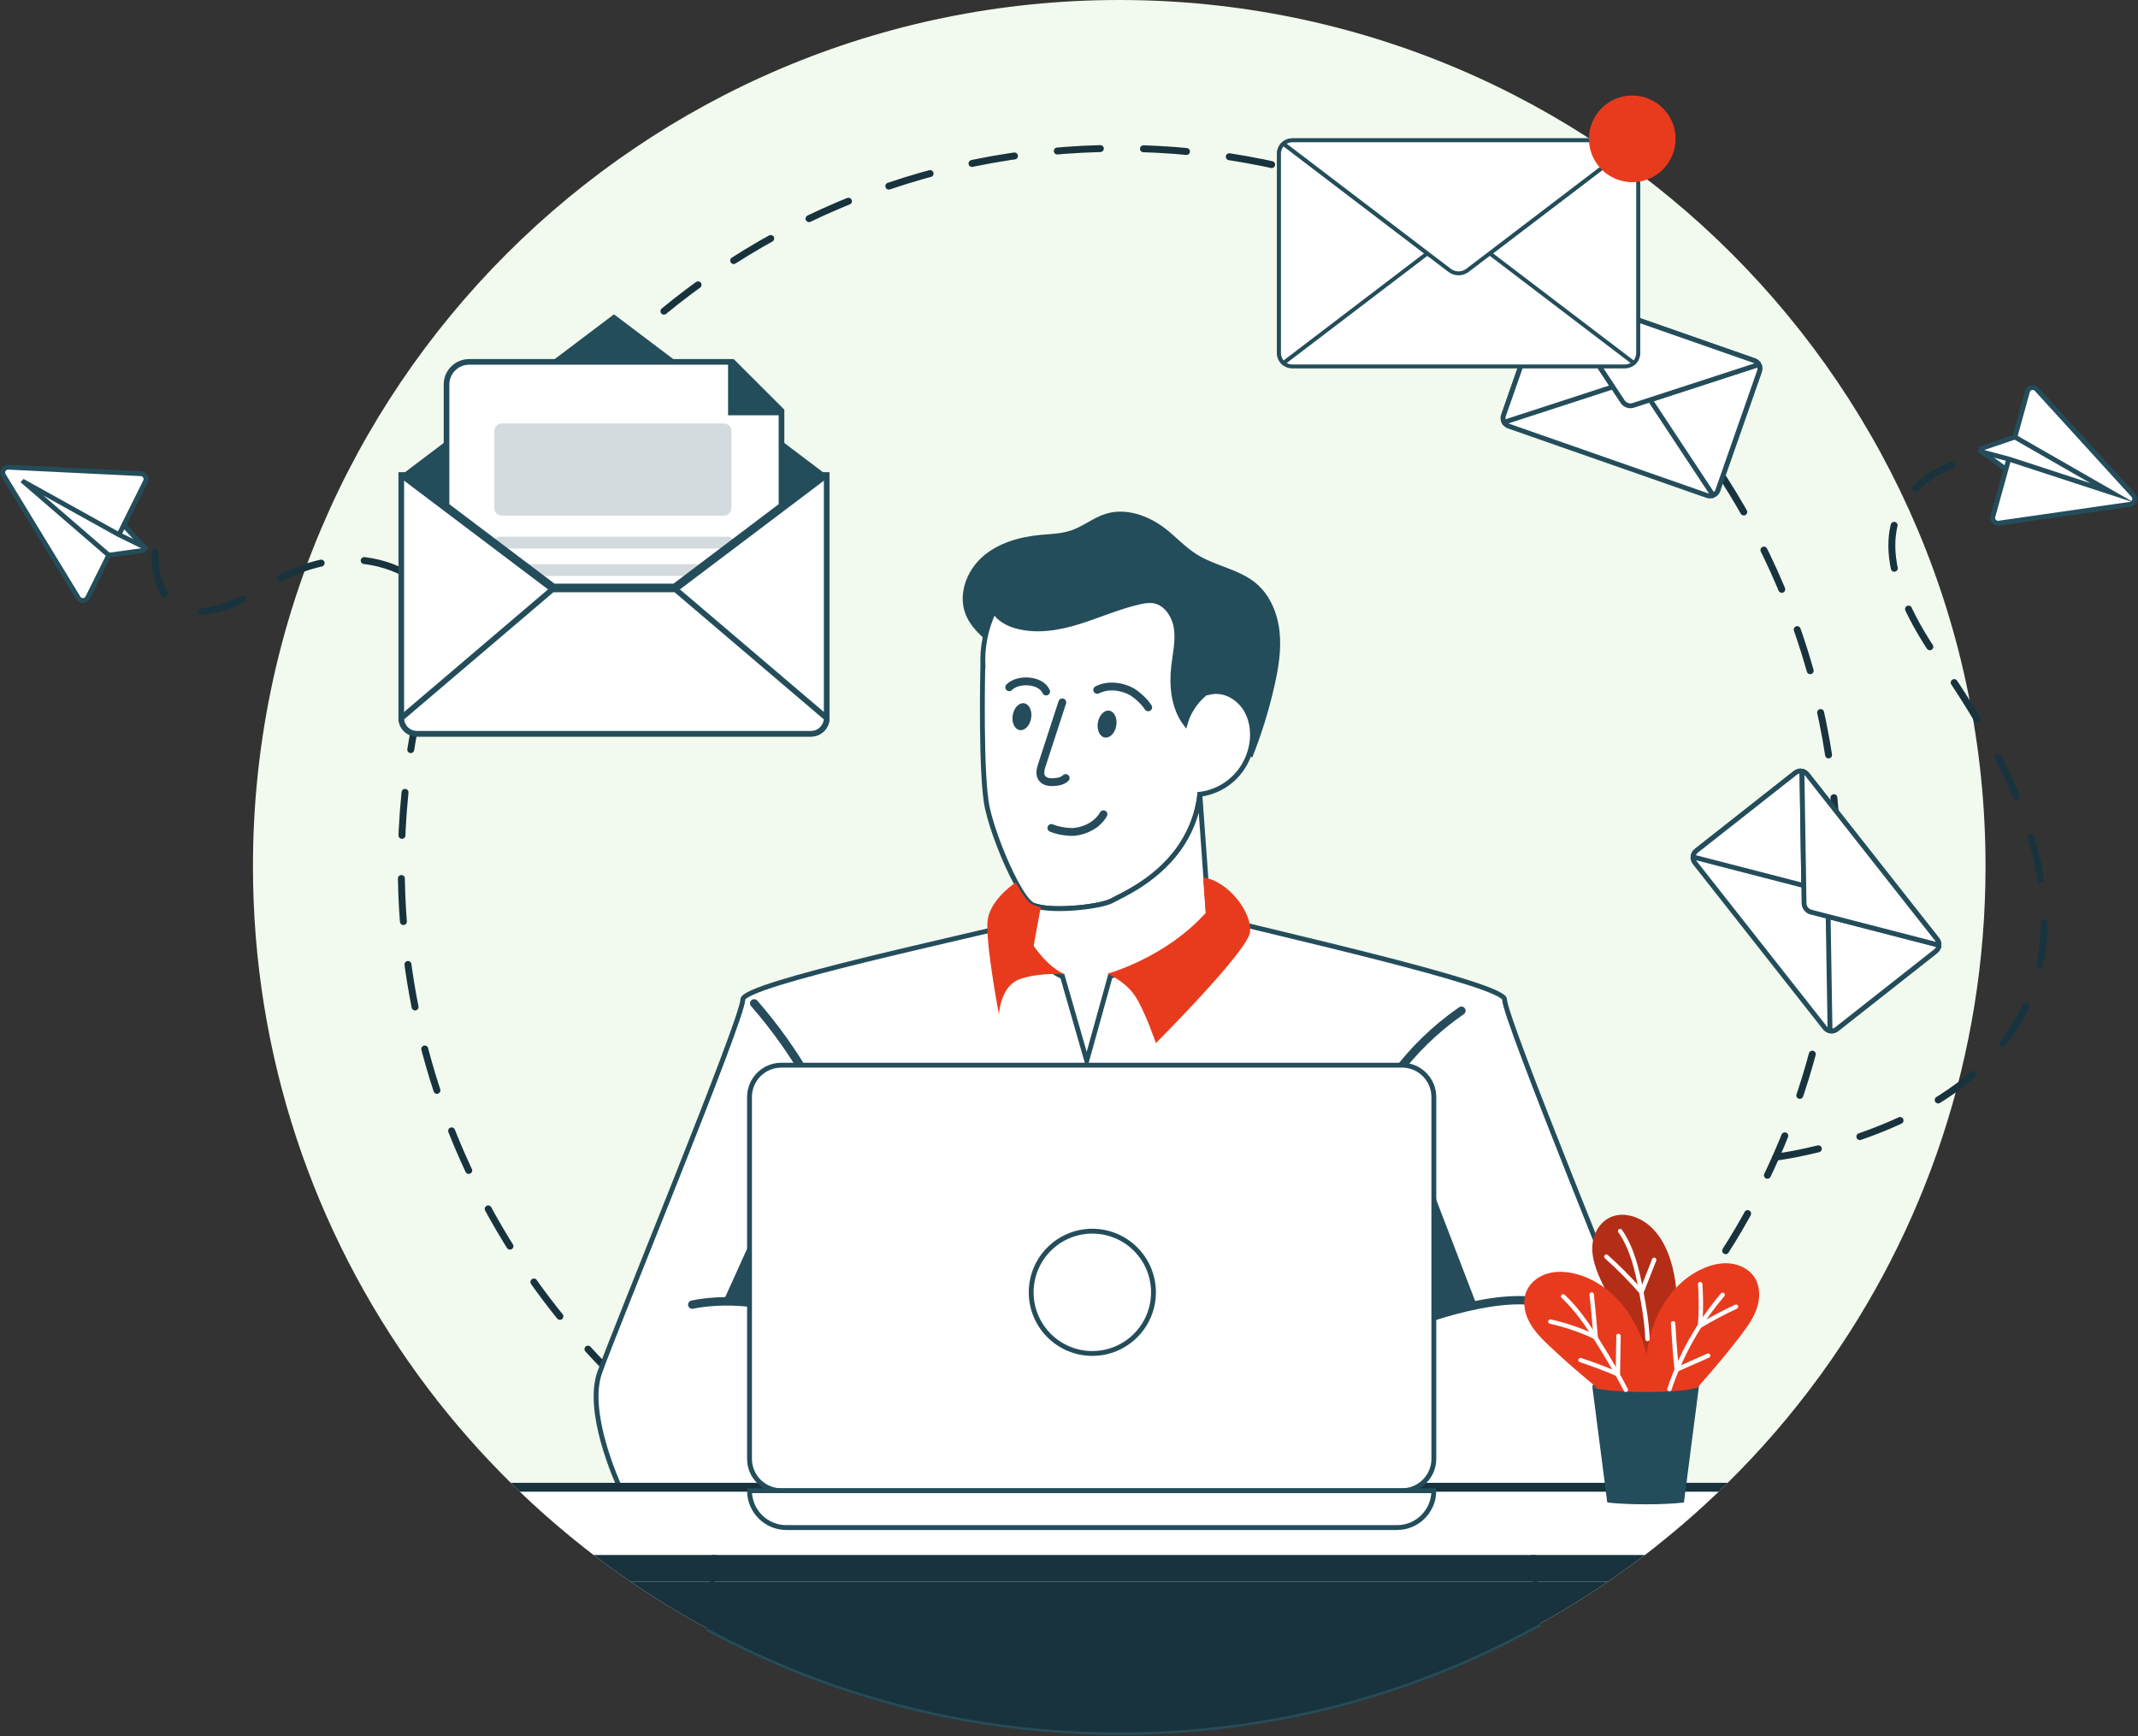 <svg xmlns="http://www.w3.org/2000/svg" width="1234" height="1002" viewBox="0 0 1234 1002" fill="none"><rect x="0" y="0" width="1234" height="1002" fill="#333333" stroke="none"/><path d="M1146 500.01C1146 609.46 1110.83 710.67 1051.2 793C1050.95 793.35 1050.71 793.69 1050.44 794.04C1050.2 794.4 1049.93 794.75 1049.66 795.1C1033.82 816.75 1016.27 837.09 997.199 855.87C995.459 857.6 993.709 859.3 991.939 860.99C989.429 863.4 986.889 865.78 984.329 868.13C976.259 875.57 967.949 882.73 959.389 889.61C959.119 889.83 958.849 890.04 958.579 890.25C958.419 890.39 958.259 890.5 958.099 890.63C958.099 890.63 958.099 890.66 958.069 890.66C957.659 891 957.229 891.36 956.799 891.68C956.799 891.68 956.799 891.71 956.769 891.71C956.479 891.95 956.179 892.18 955.879 892.41C955.059 893.07 954.239 893.71 953.419 894.35C952.659 894.94 951.899 895.52 951.139 896.12C950.529 896.59 949.909 897.07 949.289 897.53C942.389 902.81 935.349 907.9 928.179 912.82C925.129 914.9 922.059 916.96 918.969 918.98C917.109 920.19 915.239 921.41 913.359 922.58C904.969 927.9 896.409 932.98 887.679 937.81C855.959 955.36 822.129 969.56 786.659 979.94C786.579 979.96 786.509 979.98 786.429 980.01C782.939 981.02 779.419 982.02 775.889 982.96C763.509 986.28 750.939 989.14 738.199 991.5C718.049 995.26 697.479 997.81 676.549 999.07C666.449 999.69 656.269 1000 646.009 1000C615.999 1000 586.609 997.36 558.049 992.28H558.039C520.499 985.62 484.409 974.77 450.269 960.22C436.269 954.27 422.599 947.69 409.299 940.52C393.619 932.08 378.449 922.83 363.839 912.82C356.659 907.91 349.629 902.81 342.729 897.53C340.519 895.85 338.319 894.14 336.129 892.41C334.689 891.27 333.259 890.13 331.839 888.98L331.819 888.96C331.389 888.64 330.949 888.27 330.519 887.93V887.91C330.089 887.58 329.659 887.23 329.249 886.88H329.229C319.159 878.63 309.429 870 300.049 860.99C298.279 859.3 296.529 857.59 294.789 855.87C292.739 853.85 290.709 851.81 288.699 849.75C271.989 832.69 256.469 814.43 242.329 795.1C242.059 794.75 241.789 794.4 241.549 794.04C241.279 793.69 241.039 793.35 240.799 793C181.159 710.67 145.999 609.46 145.999 500.01C145.999 223.88 369.869 0 646.009 0C922.149 0 1146 223.88 1146 500.01Z" fill="#F2F9EE"></path><path d="M914.309 815.8C911.479 818.21 908.619 820.57 905.729 822.9C905.509 823.08 905.279 823.26 905.059 823.43C904.929 823.55 904.789 823.64 904.659 823.74C904.659 823.74 904.659 823.76 904.639 823.76C904.299 824.04 903.939 824.34 903.589 824.61C903.589 824.61 903.589 824.63 903.569 824.63C903.329 824.83 903.079 825.02 902.829 825.21C902.149 825.76 901.469 826.29 900.789 826.82C900.159 827.31 899.529 827.79 898.899 828.29C898.389 828.68 897.879 829.08 897.369 829.46C896.149 830.39 894.929 831.32 893.699 832.24" stroke="#18333D" stroke-width="4" stroke-linecap="round" stroke-linejoin="round"></path><path d="M872.78 846.88C872.6 847 872.409 847.12 872.229 847.24C870.689 848.24 869.14 849.25 867.58 850.22C860.63 854.63 853.53 858.84 846.3 862.84C820.01 877.38 791.97 889.15 762.58 897.76C762.51 897.78 762.459 897.79 762.389 897.82C759.499 898.66 756.579 899.49 753.649 900.26C743.389 903.01 732.969 905.38 722.409 907.34C705.709 910.46 688.66 912.57 671.32 913.61C662.95 914.12 654.51 914.38 646.01 914.38C621.14 914.38 596.779 912.19 573.109 907.98C541.999 902.46 512.09 893.47 483.79 881.41C472.19 876.48 460.86 871.03 449.84 865.08C436.84 858.08 424.269 850.42 412.159 842.12C409.619 840.38 407.109 838.62 404.609 836.83" stroke="#18333D" stroke-width="4" stroke-linecap="round" stroke-linejoin="round" stroke-dasharray="25.52 25.52"></path><path d="M394.369 829.24C392.639 827.92 390.909 826.58 389.199 825.22C388.009 824.28 386.819 823.33 385.639 822.38L385.619 822.36C385.259 822.09 384.899 821.79 384.539 821.51V821.49C384.179 821.22 383.829 820.93 383.489 820.64H383.469C380.599 818.29 377.759 815.9 374.949 813.47" stroke="#18333D" stroke-width="4" stroke-linecap="round" stroke-linejoin="round"></path><path d="M356.639 796.61C356.069 796.05 355.499 795.49 354.929 794.93C353.229 793.26 351.549 791.57 349.879 789.86C336.029 775.72 323.169 760.59 311.449 744.57C311.229 744.28 311 743.99 310.8 743.69C310.58 743.4 310.379 743.12 310.179 742.83C260.749 674.6 231.609 590.72 231.609 500.01C231.609 271.16 417.15 85.62 646 85.62C874.85 85.62 1060.37 271.16 1060.37 500.01C1060.37 590.72 1031.22 674.6 981.8 742.83C981.59 743.12 981.389 743.4 981.169 743.69C980.969 743.99 980.75 744.28 980.52 744.57C967.39 762.51 952.85 779.37 937.04 794.93C935.6 796.36 934.149 797.77 932.679 799.17C930.599 801.17 928.489 803.14 926.369 805.09C925.459 805.93 924.549 806.76 923.639 807.59" stroke="#18333D" stroke-width="4" stroke-linecap="round" stroke-linejoin="round" stroke-dasharray="24.89 24.89"></path><path d="M938.369 860.99C937.939 861.93 937.689 862.43 937.689 862.43H882.569L884.949 897.53L885.979 912.82L887.679 937.81C855.959 955.36 822.129 969.56 786.659 979.94C786.579 979.96 786.509 979.98 786.429 980.01C786.219 980.07 785.999 980.13 785.789 980.19C784.299 980.63 782.799 981.06 781.289 981.48C779.489 981.99 777.689 982.48 775.889 982.96C763.509 986.28 750.939 989.14 738.199 991.5C718.049 995.26 697.479 997.81 676.549 999.07C666.449 999.69 656.269 1000 646.009 1000C615.999 1000 586.609 997.36 558.049 992.28H558.039C556.859 992.07 555.689 991.86 554.519 991.64C553.479 991.45 552.449 991.26 551.409 991.05C550.319 990.85 549.239 990.64 548.149 990.42C546.509 990.1 544.869 989.77 543.239 989.42C542.039 989.17 540.839 988.92 539.639 988.65C538.789 988.47 537.929 988.28 537.079 988.09C535.149 987.66 533.219 987.22 531.289 986.77C530.289 986.54 529.279 986.3 528.279 986.06C527.359 985.84 526.439 985.61 525.529 985.38C524.019 985.01 522.509 984.63 521.009 984.24C520.129 984.02 519.259 983.79 518.379 983.56C517.119 983.23 515.869 982.9 514.609 982.55C512.949 982.1 511.299 981.64 509.639 981.17C508.509 980.85 507.379 980.53 506.259 980.2C505.309 979.93 504.359 979.65 503.419 979.37C502.949 979.23 502.469 979.09 501.999 978.94C501.169 978.7 500.339 978.45 499.509 978.19C498.389 977.85 497.269 977.5 496.159 977.15C495.189 976.85 494.229 976.55 493.269 976.24C490.889 975.47 488.519 974.69 486.149 973.89C485.209 973.58 484.269 973.26 483.329 972.93C479.849 971.74 476.389 970.51 472.949 969.23C471.859 968.83 470.769 968.42 469.679 968.01C468.589 967.6 467.499 967.18 466.409 966.77C465.319 966.35 464.239 965.93 463.159 965.5C462.079 965.07 460.999 964.65 459.919 964.21C456.689 962.91 453.469 961.58 450.269 960.22C436.269 954.27 422.599 947.69 409.299 940.52L411.169 912.82L412.199 897.53L414.579 862.43H359.459C359.459 862.43 359.209 861.93 358.779 860.99C355.119 853.12 338.259 814.7 346.099 792.3C354.869 767.25 428.759 588.14 428.759 576.88C428.759 567.99 559.249 540.58 593.969 531.51L698.339 528.86C733.059 537.93 868.399 567.99 868.399 576.88C868.399 588.14 942.289 767.25 951.059 792.3C958.899 814.7 942.029 853.12 938.369 860.99Z" fill="white" stroke="#244D5B" stroke-width="2.8" stroke-miterlimit="10"></path><path d="M738.199 991.5C718.049 995.26 697.479 997.81 676.549 999.07C666.449 999.69 656.269 1000 646.009 1000C615.999 1000 586.609 997.36 558.049 992.28C558.209 992.16 558.369 992.02 558.539 991.87C558.699 991.74 558.869 991.6 559.039 991.44C559.379 991.13 559.729 990.81 560.089 990.46C561.509 989.06 563.049 987.32 564.689 985.27C565.069 984.79 565.449 984.29 565.849 983.78C566.449 982.98 567.069 982.13 567.699 981.25C567.969 980.88 568.229 980.51 568.499 980.12C570.179 977.71 571.929 975.04 573.709 972.12C573.929 971.75 574.159 971.38 574.389 971C575.649 968.92 576.929 966.72 578.219 964.41C587.709 974.41 607.889 987.68 648.559 987.68C689.229 987.68 709.509 974.38 718.939 964.38C726.209 977.36 733.079 986.95 738.199 991.5Z" fill="#60453A"></path><path d="M450.27 960.22C453.47 961.58 456.689 962.91 459.919 964.21C456.679 962.92 453.47 961.59 450.27 960.22Z" fill="#FD8A77"></path><path d="M470.79 633.37L417.35 751.38C417.35 751.38 459.66 750.82 470.79 764.74V633.37Z" fill="#264C5B"></path><path d="M804.779 629.47V768.08C804.779 768.08 839.289 755 852.649 754.16L804.779 629.47Z" fill="#264C5B"></path><path d="M467.069 626.27C466.229 626.27 465.419 625.83 464.979 625.05C455.999 609.28 445.399 594.35 433.459 580.69C432.589 579.69 432.689 578.17 433.689 577.3C434.679 576.43 436.209 576.52 437.079 577.53C449.229 591.43 460.029 606.63 469.159 622.68C469.819 623.83 469.409 625.3 468.259 625.96C467.889 626.17 467.479 626.27 467.069 626.27Z" fill="#264C5B"></path><path d="M804.759 623.41C804.259 623.41 803.769 623.26 803.339 622.94C802.269 622.15 802.039 620.65 802.829 619.58C813.749 604.73 826.979 591.88 842.129 581.4C843.219 580.64 844.719 580.91 845.479 582.01C846.239 583.1 845.959 584.6 844.869 585.36C830.149 595.54 817.309 608.02 806.699 622.44C806.229 623.08 805.499 623.42 804.759 623.42V623.41Z" fill="#264C5B"></path><path d="M470.789 767.14C470.359 767.14 469.919 767.03 469.529 766.78C437.399 746.97 400.449 755.29 400.089 755.38C398.779 755.68 397.499 754.88 397.199 753.59C396.899 752.3 397.699 751 398.989 750.7C400.579 750.33 438.199 741.81 472.059 762.68C473.189 763.38 473.539 764.86 472.849 765.99C472.389 766.73 471.609 767.13 470.799 767.13H470.789V767.14Z" fill="#264C5B"></path><path d="M804.78 770.48C803.85 770.48 802.96 769.94 802.57 769.03C802.04 767.81 802.61 766.39 803.82 765.87C805.89 764.98 854.899 744 886.959 748.75C888.269 748.94 889.18 750.17 888.99 751.48C888.8 752.8 887.58 753.69 886.26 753.51C855.59 748.97 806.23 770.07 805.74 770.29C805.43 770.42 805.11 770.49 804.79 770.49H804.78V770.48Z" fill="#264C5B"></path><path d="M573.769 352.57C571.279 357.71 569.459 363.17 568.419 368.9C563.719 364.76 559.399 360.06 557.189 354.21C552.949 342.93 557.879 329.61 566.869 321.55C575.859 313.48 588.129 309.96 600.139 308.78C606.189 308.19 612.379 308.14 618.159 306.18C625.109 303.84 630.969 298.89 637.959 296.64C649.739 292.88 662.789 297.53 672.559 305.07C678.739 309.86 684.029 315.77 690.649 319.93C701.439 326.76 715.129 328.47 724.919 336.66C733.039 343.44 737.369 353.97 738.509 364.46C739.679 374.98 737.909 385.58 735.569 395.91C732.399 409.94 728.129 423.76 722.799 437.15L720.619 436.29C721.779 433.25 722.519 430.05 722.829 426.83C723.309 420.96 722.239 414.8 719.249 409.7C716.199 404.58 711.109 400.59 705.279 399.43C702.699 398.94 700.009 399.02 697.459 399.65C697.549 399.27 697.669 398.92 697.769 398.54C691.229 403.05 686.309 409.83 684.089 417.46C677.369 408.26 676.139 396.04 677.409 384.68C678.259 377.36 680.029 369.98 678.979 362.67C677.939 355.39 673.099 347.91 665.819 346.79C663.149 346.37 660.399 346.83 657.789 347.43C645.819 350.09 634.579 355.13 622.909 358.79C611.209 362.45 598.609 364.64 586.799 361.43C581.619 359.99 576.359 357.17 573.789 352.56H573.769V352.57Z" fill="#244D5B"></path><path d="M722.81 426.84C722.5 430.06 721.759 433.26 720.609 436.3C718.699 441.33 715.629 445.93 711.649 449.59C706.409 454.45 699.62 457.59 692.54 458.48C690.97 471.67 686.059 482.23 679.899 490.63C666.389 509.01 646.69 517.09 641.99 519.76C635.89 523.3 609.54 526.26 598.55 523.16C597.15 522.79 596.02 522.3 595.2 521.72C592.73 519.99 589.56 515.37 586.31 509.31C579.72 497.09 572.72 479.02 569.93 466.63C565.77 448.15 567.26 384.2 567.26 384.2H567.31C567.07 378.95 567.459 373.83 568.419 368.89C569.469 363.16 571.28 357.7 573.77 352.57C576.34 357.17 581.61 360 586.78 361.43C598.59 364.65 611.199 362.45 622.889 358.8C634.549 355.14 645.8 350.1 657.77 347.43C660.38 346.83 663.13 346.37 665.8 346.79C673.08 347.92 677.92 355.39 678.96 362.68C680 369.99 678.239 377.36 677.389 384.69C676.129 396.04 677.35 408.27 684.08 417.46C686.29 409.84 691.21 403.05 697.75 398.54C697.66 398.92 697.53 399.28 697.44 399.66C699.99 399.03 702.68 398.95 705.26 399.43C711.1 400.6 716.18 404.58 719.23 409.7C722.22 414.8 723.28 420.97 722.8 426.83H722.81V426.84Z" fill="white" stroke="#244D5B" stroke-width="2.8" stroke-miterlimit="10"></path><path d="M692.529 458.49L695.779 503.81L696.089 507.96L697.529 528.41C674.169 554.49 640.789 563.52 640.789 563.52L627.239 612.26L613.259 563.67C613.259 563.67 613.229 563.67 613.199 563.64C603.079 559.54 594.389 546.67 594.389 546.67L595.959 537.74L598.529 523.17C609.519 526.26 635.859 523.31 641.969 519.77C646.659 517.1 666.369 509.02 679.879 490.64C686.049 482.24 690.949 471.68 692.519 458.49H692.529Z" fill="white" stroke="#244D5B" stroke-width="2.8" stroke-miterlimit="10"></path><path d="M614.779 562.44C613.769 562.25 600.889 561.22 589.279 564.9C584.959 566.27 582.129 569.25 580.249 572.57C576.819 578.57 576.589 585.59 576.589 585.59C576.589 585.59 569.919 550.82 569.879 535.18C569.849 533.88 569.909 532.7 570.009 531.7C571.009 520.86 582.369 512.03 586.289 509.31C589.549 515.37 592.709 519.99 595.179 521.72C596.009 522.3 599.279 523.31 600.679 523.68L596.609 545.92C596.609 545.92 604.659 558.34 614.779 562.43V562.44Z" fill="#E83B1E"></path><path d="M613.129 405.42C609.229 417.37 605.339 429.32 601.459 441.27C600.909 442.95 600.359 444.67 600.469 446.41C600.689 449.92 603.599 451.53 607.189 451.46C610.019 451.41 613.139 451 615.069 449.08" stroke="#264C5B" stroke-width="4.53" stroke-linecap="round" stroke-linejoin="round"></path><path d="M633.659 417.06C632.939 421.34 634.739 425.2 637.679 425.69C640.609 426.18 643.569 423.11 644.289 418.83C644.999 414.55 643.209 410.69 640.269 410.2C637.339 409.71 634.379 412.78 633.659 417.06Z" fill="#264C5B"></path><path d="M584.519 412.781C583.809 417.061 585.599 420.921 588.539 421.411C591.469 421.901 594.428 418.831 595.148 414.551C595.868 410.271 594.068 406.411 591.128 405.921C588.198 405.431 585.239 408.501 584.519 412.781Z" fill="#264C5B"></path><path d="M633.299 398.19C639.419 395.08 647.029 395.92 653.089 399.14C653.089 399.14 658.909 402.56 662.719 408.27" stroke="#264C5B" stroke-width="4.53" stroke-linecap="round" stroke-linejoin="round"></path><path d="M636.899 469.99C633.529 475.97 626.729 479.49 619.899 480.17C619.899 480.17 613.159 480.55 606.819 477.91" stroke="#264C5B" stroke-width="4.53" stroke-linecap="round" stroke-linejoin="round"></path><path d="M603.799 399.14C600.689 392.11 587.479 391.55 582.489 396.67" stroke="#264C5B" stroke-width="4.53" stroke-linecap="round" stroke-linejoin="round"></path><path d="M928.179 912.82C925.129 914.9 922.059 916.96 918.969 918.98C917.109 920.19 915.239 921.41 913.359 922.58C904.969 927.9 896.409 932.98 887.679 937.81C855.959 955.36 822.129 969.56 786.659 979.94C783.089 980.98 779.499 982 775.889 982.96C763.509 986.28 750.939 989.14 738.199 991.5C718.049 995.26 697.479 997.81 676.549 999.07C666.449 999.69 656.269 1000 646.009 1000C615.999 1000 586.609 997.36 558.049 992.28H558.039C505.109 982.89 455.059 965.17 409.299 940.52C393.619 932.08 378.449 922.83 363.839 912.82H928.179Z" fill="#18333D"></path><path d="M997.199 855.87C995.459 857.6 993.709 859.3 991.939 860.99C989.429 863.4 986.889 865.78 984.329 868.13C976.259 875.57 967.949 882.73 959.389 889.61C959.119 889.83 958.849 890.04 958.579 890.25C958.419 890.39 958.259 890.5 958.099 890.63C958.099 890.63 958.099 890.66 958.069 890.66C957.659 891 957.229 891.36 956.799 891.68C956.799 891.68 956.799 891.71 956.769 891.71C956.479 891.95 956.179 892.18 955.879 892.41H336.129C334.689 891.27 333.259 890.13 331.839 888.98L331.819 888.96C331.389 888.64 330.949 888.27 330.519 887.93V887.91C330.089 887.58 329.659 887.23 329.249 886.88H329.229C319.159 878.63 309.429 870 300.049 860.99C298.279 859.3 296.529 857.59 294.789 855.87H997.199Z" fill="#18333D"></path><path d="M991.939 860.99C989.429 863.4 986.889 865.78 984.329 868.13C976.259 875.57 967.949 882.73 959.389 889.61C959.119 889.83 958.849 890.04 958.579 890.25C958.419 890.39 958.259 890.5 958.099 890.63C958.099 890.63 958.099 890.66 958.069 890.66C957.659 891 957.229 891.36 956.799 891.68C956.799 891.68 956.799 891.71 956.769 891.71C955.659 892.6 954.539 893.48 953.419 894.35C952.659 894.94 951.899 895.52 951.139 896.12C950.529 896.59 949.909 897.07 949.289 897.53H342.729C339.059 894.74 335.429 891.88 331.839 888.98L331.819 888.96C331.389 888.64 330.949 888.27 330.519 887.93V887.91C330.089 887.58 329.659 887.23 329.249 886.88H329.229C319.159 878.63 309.429 870 300.049 860.99H991.939Z" fill="white"></path><path d="M949.289 897.53C942.389 902.81 935.348 907.9 928.178 912.82H363.839C356.659 907.91 349.629 902.81 342.729 897.53H949.289Z" fill="#18333D"></path><path d="M450.99 614.81H809.189C819.339 614.81 827.58 623.05 827.58 633.2V842.04C827.58 852.19 819.339 860.43 809.189 860.43H450.99C440.84 860.43 432.6 852.19 432.6 842.04V633.2C432.6 623.05 440.84 614.81 450.99 614.81Z" fill="white" stroke="#244D5B" stroke-width="2.8" stroke-miterlimit="10"></path><path d="M827.57 860.44C827.57 866.31 825.19 871.61 821.34 875.47C817.49 879.32 812.19 881.7 806.31 881.7H453.869C442.129 881.7 432.609 872.18 432.609 860.44H827.57Z" fill="white" stroke="#244D5B" stroke-width="2.8" stroke-miterlimit="10"></path><path d="M663.519 592.3C661.129 586.28 657.888 578.92 654.898 574.53C649.208 566.2 639.148 562.03 639.148 562.03C639.148 562.03 672.528 553 695.888 526.91L694.438 506.47C708.878 508.33 722.979 527.02 721.469 538.12C719.959 549.22 667.158 602.08 667.158 602.08C667.158 602.08 665.669 597.75 663.509 592.3H663.519Z" fill="#E83B1E"></path><path d="M980.649 799.67L980.559 800.39C978.749 802.11 965.709 803.44 949.879 803.44C933.119 803.44 919.479 801.94 919.009 800.08C918.999 800.04 918.989 800.01 918.989 799.98C918.989 798.07 932.819 796.52 949.879 796.52C966.009 796.52 979.249 797.91 980.649 799.67Z" fill="#60453A"></path><path d="M919.009 720.41C918.959 728.81 923.029 737.27 926.949 745.21C936.609 764.79 946.329 784.85 950.869 805.77C964.519 789.32 970.549 764.68 966.959 739.71C965.329 728.36 961.319 716.17 953.039 708.35C946.589 702.27 937.919 699.67 930.949 702.01C923.979 704.36 919.069 711.73 919.019 720.41H919.009Z" fill="#B42E17"></path><path d="M894.359 776.97C912.759 794.39 932.769 809.99 952.799 825.51C954.169 807.86 953.809 789.8 947.779 773.23C941.329 755.5 927.349 739.62 909.019 735.16C903.829 733.9 898.309 733.59 893.189 735.09C888.059 736.59 883.389 740.07 881.189 744.94C878.649 750.57 879.689 757.31 882.549 762.78C885.399 768.26 889.859 772.71 894.349 776.96H894.359V776.97Z" fill="#E83B1E"></path><path d="M1004.68 770.86C989.289 790.99 972.019 809.59 954.729 828.1C950.569 810.89 948.039 793.01 951.339 775.68C954.879 757.15 966.149 739.24 983.529 731.92C988.449 729.85 993.849 728.66 999.139 729.33C1004.44 730 1009.61 732.69 1012.56 737.14C1015.97 742.29 1016.01 749.11 1014.06 754.97C1012.12 760.84 1008.42 765.94 1004.67 770.85H1004.68V770.86Z" fill="#E83B1E"></path><path d="M972.539 862.46L971.929 867.16V867.24C966.339 867.88 958.519 868.28 949.879 868.28C941.239 868.28 933.629 867.9 928.039 867.27V867.17H927.669L927.069 862.49L919.009 800.08C919.479 801.94 933.119 803.44 949.879 803.44C965.699 803.44 978.749 802.11 980.559 800.39L972.539 862.46Z" fill="#244D5B"></path><path d="M938.389 803.47C937.929 803.47 937.489 803.22 937.259 802.78C932.979 794.44 927.859 785.58 921.149 774.88C915.549 765.96 909.398 756.62 901.358 749.19C900.848 748.72 900.809 747.92 901.289 747.41C901.759 746.9 902.569 746.86 903.069 747.34C911.349 754.98 917.599 764.47 923.289 773.54C930.039 784.3 935.189 793.22 939.509 801.63C939.829 802.25 939.579 803.01 938.959 803.33C938.769 803.42 938.578 803.47 938.378 803.47H938.389Z" fill="white"></path><path d="M920.989 773.09C920.799 773.09 920.619 773.05 920.439 772.97C912.189 769.03 903.479 766.03 894.559 764.05C893.879 763.9 893.449 763.22 893.599 762.54C893.749 761.86 894.419 761.43 895.109 761.58C903.509 763.44 911.719 766.2 919.549 769.76C918.929 762.29 918.209 754.75 917.429 747.32C917.359 746.63 917.859 746 918.549 745.93C919.229 745.84 919.869 746.36 919.939 747.05C920.809 755.22 921.579 763.52 922.249 771.72C922.289 772.17 922.079 772.61 921.709 772.86C921.499 773.01 921.249 773.08 920.989 773.08V773.09Z" fill="white"></path><path d="M933.779 794.44C933.609 794.44 933.439 794.41 933.279 794.34C926.269 791.35 919.06 788.62 911.83 786.23C911.17 786.01 910.809 785.3 911.029 784.63C911.249 783.97 911.949 783.6 912.629 783.83C919.329 786.05 926.019 788.55 932.549 791.29L932.899 771.02C932.909 770.32 933.489 769.81 934.189 769.78C934.889 769.79 935.439 770.37 935.429 771.07L935.049 793.21C935.049 793.63 934.829 794.02 934.469 794.25C934.259 794.38 934.019 794.45 933.779 794.45V794.44Z" fill="white"></path><path d="M963.539 803.06C963.409 803.06 963.269 803.04 963.139 803C962.479 802.78 962.119 802.06 962.339 801.4C968.969 781.48 979.679 762.51 993.299 746.55C993.759 746.02 994.559 745.96 995.079 746.41C995.609 746.86 995.669 747.66 995.219 748.19C981.809 763.91 971.269 782.59 964.739 802.2C964.559 802.73 964.069 803.06 963.539 803.06Z" fill="white"></path><path d="M981.219 766.49C980.989 766.49 980.759 766.43 980.559 766.3C980.159 766.05 979.929 765.6 979.969 765.13C980.589 757.2 980.619 749.17 980.039 741.25C979.989 740.55 980.509 739.95 981.209 739.9C981.829 739.85 982.509 740.37 982.559 741.07C983.089 748.31 983.119 755.65 982.659 762.91C988.739 759.34 995.049 756.03 1001.45 753.07C1002.09 752.78 1002.83 753.05 1003.13 753.69C1003.42 754.32 1003.15 755.07 1002.51 755.37C995.459 758.63 988.519 762.31 981.879 766.32C981.679 766.44 981.449 766.5 981.229 766.5H981.219V766.49Z" fill="white"></path><path d="M967.728 791.75C967.508 791.75 967.289 791.69 967.089 791.58C966.739 791.38 966.508 791.02 966.468 790.61C965.598 781.82 964.908 772.82 964.408 763.87C964.368 763.17 964.899 762.58 965.599 762.54C966.369 762.5 966.898 763.04 966.928 763.73C967.398 772.06 968.029 780.42 968.819 788.63L985.388 781.32C986.028 781.03 986.769 781.32 987.059 781.96C987.339 782.6 987.058 783.34 986.418 783.63L968.248 791.64C968.088 791.71 967.908 791.75 967.738 791.75H967.728Z" fill="white"></path><path d="M950.889 774.13C950.209 774.13 949.649 773.6 949.629 772.92C949.249 763.25 947.529 753.59 945.949 745.3C943.599 732.98 940.919 721.11 934.079 711.3C933.679 710.73 933.819 709.94 934.389 709.54C934.959 709.15 935.749 709.28 936.149 709.85C943.269 720.06 946.119 732.73 948.429 744.82C950.029 753.2 951.769 762.97 952.159 772.81C952.189 773.51 951.639 774.09 950.949 774.12H950.889V774.13Z" fill="white"></path><path d="M947.419 747.1C947.059 747.1 946.709 746.94 946.469 746.67C940.199 739.48 933.409 732.61 926.289 726.26C925.769 725.8 925.719 725 926.189 724.48C926.649 723.96 927.449 723.91 927.969 724.38C934.649 730.34 941.049 736.75 946.999 743.46L953.579 726.68C953.839 726.03 954.569 725.71 955.219 725.96C955.869 726.22 956.189 726.95 955.939 727.6L948.599 746.31C948.439 746.72 948.069 747.02 947.639 747.09C947.569 747.1 947.499 747.11 947.429 747.11H947.419V747.1Z" fill="white"></path><path d="M630.469 781.21C649.959 781.21 665.759 765.41 665.759 745.92C665.759 726.43 649.959 710.63 630.469 710.63C610.979 710.63 595.179 726.43 595.179 745.92C595.179 765.41 610.979 781.21 630.469 781.21Z" fill="white" stroke="#244D5B" stroke-width="2.8" stroke-miterlimit="10"></path><path d="M1015.16 210.38C1014.61 209.37 1013.69 208.56 1012.52 208.15L898.009 168.1C896.839 167.69 895.609 167.75 894.559 168.2C893.319 168.72 892.299 169.72 891.829 171.08L867.799 239.78C867.329 241.13 867.499 242.55 868.139 243.73C868.689 244.74 869.609 245.55 870.779 245.96L985.289 286.01C986.479 286.43 987.709 286.37 988.779 285.89C990.019 285.37 991.009 284.36 991.479 283.03L1015.51 214.33C1015.98 212.98 1015.81 211.56 1015.17 210.38H1015.16Z" fill="white" stroke="#244D5B" stroke-width="2.8" stroke-miterlimit="10"></path><path d="M930.909 223.3L868.139 243.73C867.499 242.55 867.329 241.13 867.799 239.78L891.829 171.08C892.299 169.73 893.319 168.72 894.559 168.2L930.909 223.3Z" fill="white" stroke="#244D5B" stroke-width="2.8" stroke-miterlimit="10"></path><path d="M1015.5 214.331L991.469 283.031C991.009 284.361 990.009 285.371 988.769 285.891L952.389 230.811L1015.16 210.381C1015.8 211.561 1015.97 212.981 1015.5 214.331Z" fill="white" stroke="#244D5B" stroke-width="2.8" stroke-miterlimit="10"></path><path d="M1015.16 210.38L952.389 230.81L942.76 233.94C940.4 234.73 937.84 233.84 936.49 231.75L930.909 223.3L894.56 168.2C895.62 167.75 896.85 167.69 898.01 168.1L1012.52 208.15C1013.69 208.56 1014.61 209.37 1015.16 210.38Z" fill="white" stroke="#244D5B" stroke-width="2.8" stroke-miterlimit="10"></path><path d="M942.929 82.939C941.589 81.71 939.78 80.98 937.82 80.98H745.869C743.909 80.98 742.11 81.71 740.76 82.939C739.19 84.359 738.189 86.389 738.189 88.659V203.829C738.189 206.089 739.19 208.129 740.76 209.549C742.1 210.779 743.909 211.509 745.869 211.509H937.82C939.82 211.509 941.619 210.779 942.959 209.509C944.529 208.089 945.49 206.049 945.49 203.829V88.659C945.49 86.389 944.489 84.359 942.919 82.939H942.929Z" fill="white" stroke="#244D5B" stroke-width="2.27" stroke-miterlimit="10"></path><path d="M823.849 146.239L740.769 209.549C739.199 208.129 738.199 206.089 738.199 203.829V88.659C738.199 86.389 739.199 84.359 740.769 82.939L823.849 146.249V146.239Z" fill="white" stroke="#244D5B" stroke-width="2.27" stroke-miterlimit="10"></path><path d="M945.51 88.66V203.83C945.51 206.06 944.549 208.09 942.979 209.51L859.859 146.24L942.939 82.93C944.509 84.35 945.51 86.38 945.51 88.65V88.66Z" fill="white" stroke="#244D5B" stroke-width="2.27" stroke-miterlimit="10"></path><path d="M942.93 82.939L859.85 146.249L847.1 155.96C843.99 158.38 839.69 158.38 836.58 155.96L823.83 146.249L740.75 82.939C742.09 81.71 743.9 80.98 745.86 80.98H937.81C939.77 80.98 941.57 81.71 942.92 82.939H942.93Z" fill="white" stroke="#244D5B" stroke-width="2.27" stroke-miterlimit="10"></path><path d="M942.109 105.14C955.916 105.14 967.109 93.947 967.109 80.14C967.109 66.332 955.916 55.14 942.109 55.14C928.302 55.14 917.109 66.332 917.109 80.14C917.109 93.947 928.302 105.14 942.109 105.14Z" fill="#E83B1E"></path><path d="M1119.08 545.52C1119.16 544.37 1118.82 543.19 1118.06 542.22L1043.01 446.91C1042.24 445.94 1041.18 445.33 1040.04 445.14C1038.72 444.91 1037.32 445.21 1036.19 446.1L979.009 491.13C977.889 492.02 977.269 493.31 977.179 494.64C977.099 495.79 977.439 496.97 978.199 497.94L1053.25 593.25C1054.03 594.24 1055.1 594.85 1056.25 595.02C1057.57 595.25 1058.96 594.93 1060.06 594.06L1117.24 549.03C1118.36 548.14 1118.98 546.85 1119.07 545.52H1119.08Z" fill="white" stroke="#244D5B" stroke-width="2.8" stroke-miterlimit="10"></path><path d="M1041.09 511.14L977.18 494.64C977.27 493.3 977.89 492.01 979.01 491.13L1036.19 446.1C1037.31 445.21 1038.72 444.91 1040.04 445.14L1041.09 511.14Z" fill="white" stroke="#244D5B" stroke-width="2.8" stroke-miterlimit="10"></path><path d="M1117.24 549.03L1060.06 594.06C1058.95 594.93 1057.57 595.25 1056.25 595.02L1055.17 529.02L1119.08 545.52C1118.99 546.86 1118.37 548.15 1117.25 549.03H1117.24Z" fill="white" stroke="#244D5B" stroke-width="2.8" stroke-miterlimit="10"></path><path d="M1119.08 545.52L1055.17 529.02L1045.36 526.49C1042.94 525.89 1041.26 523.76 1041.25 521.27L1041.09 511.14L1040.04 445.14C1041.18 445.33 1042.24 445.94 1043.01 446.91L1118.06 542.22C1118.83 543.19 1119.17 544.37 1119.08 545.52Z" fill="white" stroke="#244D5B" stroke-width="2.8" stroke-miterlimit="10"></path><path d="M1024.97 667.88C1024.97 667.88 1298.02 635.52 1119.08 381.06C1041.09 270.15 1155.85 260.91 1155.85 260.91" stroke="#18333D" stroke-width="4" stroke-linecap="round" stroke-linejoin="round" stroke-dasharray="25 25"></path><path d="M1157.74 270.83L1143.92 260.79L1146.78 259.6L1161.71 263.87L1157.74 270.83Z" fill="white" stroke="#244D5B" stroke-width="2.8" stroke-miterlimit="10"></path><path d="M1162.99 252.01L1150.25 298.06C1149.65 300.22 1151.47 302.29 1153.69 301.97L1229.45 291.07C1231.92 290.71 1232.99 287.74 1231.31 285.89L1175.5 224.67C1173.85 222.86 1170.85 223.58 1170.2 225.94L1162.99 252.01Z" fill="white" stroke="#244D5B" stroke-width="2.8" stroke-miterlimit="10"></path><path d="M1219 284.41L1159.41 264.96L1144.18 260.9C1143.09 260.56 1143.07 259.03 1144.15 258.66L1162.93 252.26L1219 284.41Z" fill="white" stroke="#244D5B" stroke-width="2.8" stroke-miterlimit="10"></path><path d="M71.419 303.2L83.069 315.69L80.039 316.32L66.199 309.28L71.419 303.2Z" fill="white" stroke="#244D5B" stroke-width="2.8" stroke-miterlimit="10"></path><path d="M62.679 320.68L83.949 277.9C84.949 275.89 83.559 273.51 81.309 273.4L4.859 269.67C2.359 269.55 0.749 272.27 2.049 274.4L45.179 345.13C46.459 347.22 49.539 347.09 50.629 344.9L62.679 320.68Z" fill="white" stroke="#244D5B" stroke-width="2.8" stroke-miterlimit="10"></path><path d="M13.869 278.2L68.659 308.64L82.84 315.53C83.84 316.07 83.57 317.58 82.439 317.74L62.79 320.45L13.859 278.21L13.869 278.2Z" fill="white" stroke="#244D5B" stroke-width="2.8" stroke-miterlimit="10"></path><path d="M89.529 318.64C89.529 318.64 85.569 379.85 152.499 338.9C219.439 297.95 256.429 349.47 256.429 349.47" stroke="#18333D" stroke-width="4" stroke-linecap="round" stroke-linejoin="round" stroke-dasharray="25 25"></path><path d="M231.619 414.47C231.619 419.47 235.669 423.52 240.669 423.52H468.09C473.09 423.52 477.139 419.47 477.139 414.47V274.17H231.609V414.47H231.619Z" fill="white" stroke="#244D5B" stroke-width="3.26" stroke-miterlimit="10"></path><path d="M231.619 274.17L354.379 181.42L477.149 274.17H231.619Z" fill="#244D5B"></path><path d="M477.149 274.17H231.619L318.919 340.12H389.849L477.149 274.17Z" fill="#244D5B"></path><path d="M240.669 423.519H468.09C473.09 423.519 477.139 419.469 477.139 414.469L389.84 340.119H318.909L231.609 414.469C231.609 419.469 235.659 423.519 240.659 423.519H240.669Z" fill="white" stroke="#244D5B" stroke-width="3.26" stroke-miterlimit="10"></path><mask id="mask0_128_765" style="mask-type:luminance" maskUnits="userSpaceOnUse" x="231" y="166" width="247" height="175"><path d="M231.619 166.81V274.17L318.919 340.12H389.849L477.149 274.17V166.81H231.619Z" fill="white"></path></mask><g mask="url(#mask0_128_765)"><path d="M319.47 338.49L257.71 291.83V221.93C257.71 214.73 263.57 208.88 270.76 208.88H421.84V238.06H451.05V291.83L389.29 338.49H319.46H319.47Z" fill="white"></path><path d="M420.22 210.51V239.69H449.43V291.02L388.76 336.86H320.02L259.35 291.02V221.93C259.35 215.63 264.47 210.51 270.77 210.51H420.23M423.48 207.26H270.77C262.66 207.26 256.09 213.83 256.09 221.94V292.65L318.93 340.12H389.86L452.7 292.65V236.44H423.49V207.26H423.48Z" fill="#244D5B"></path><path d="M423.479 236.44H452.689L423.479 207.26V236.44Z" fill="#244D5B"></path><path opacity="0.2" d="M417.82 244.439H289.62C287.228 244.439 285.29 246.378 285.29 248.769V293.309C285.29 295.701 287.228 297.639 289.62 297.639H417.82C420.211 297.639 422.15 295.701 422.15 293.309V248.769C422.15 246.378 420.211 244.439 417.82 244.439Z" fill="#244D5B"></path><path opacity="0.2" d="M420.06 309.77H288.7C286.817 309.77 285.29 311.296 285.29 313.18V313.19C285.29 315.073 286.817 316.6 288.7 316.6H420.06C421.943 316.6 423.47 315.073 423.47 313.19V313.18C423.47 311.296 421.943 309.77 420.06 309.77Z" fill="#244D5B"></path><path opacity="0.2" d="M420.06 325.63H288.7C286.817 325.63 285.29 327.157 285.29 329.04V329.05C285.29 330.933 286.817 332.46 288.7 332.46H420.06C421.943 332.46 423.47 330.933 423.47 329.05V329.04C423.47 327.157 421.943 325.63 420.06 325.63Z" fill="#244D5B"></path></g><path d="M231.619 274.17L318.919 340.12H389.849L477.149 274.17" stroke="#244D5B" stroke-width="3.26" stroke-miterlimit="10"></path></svg>